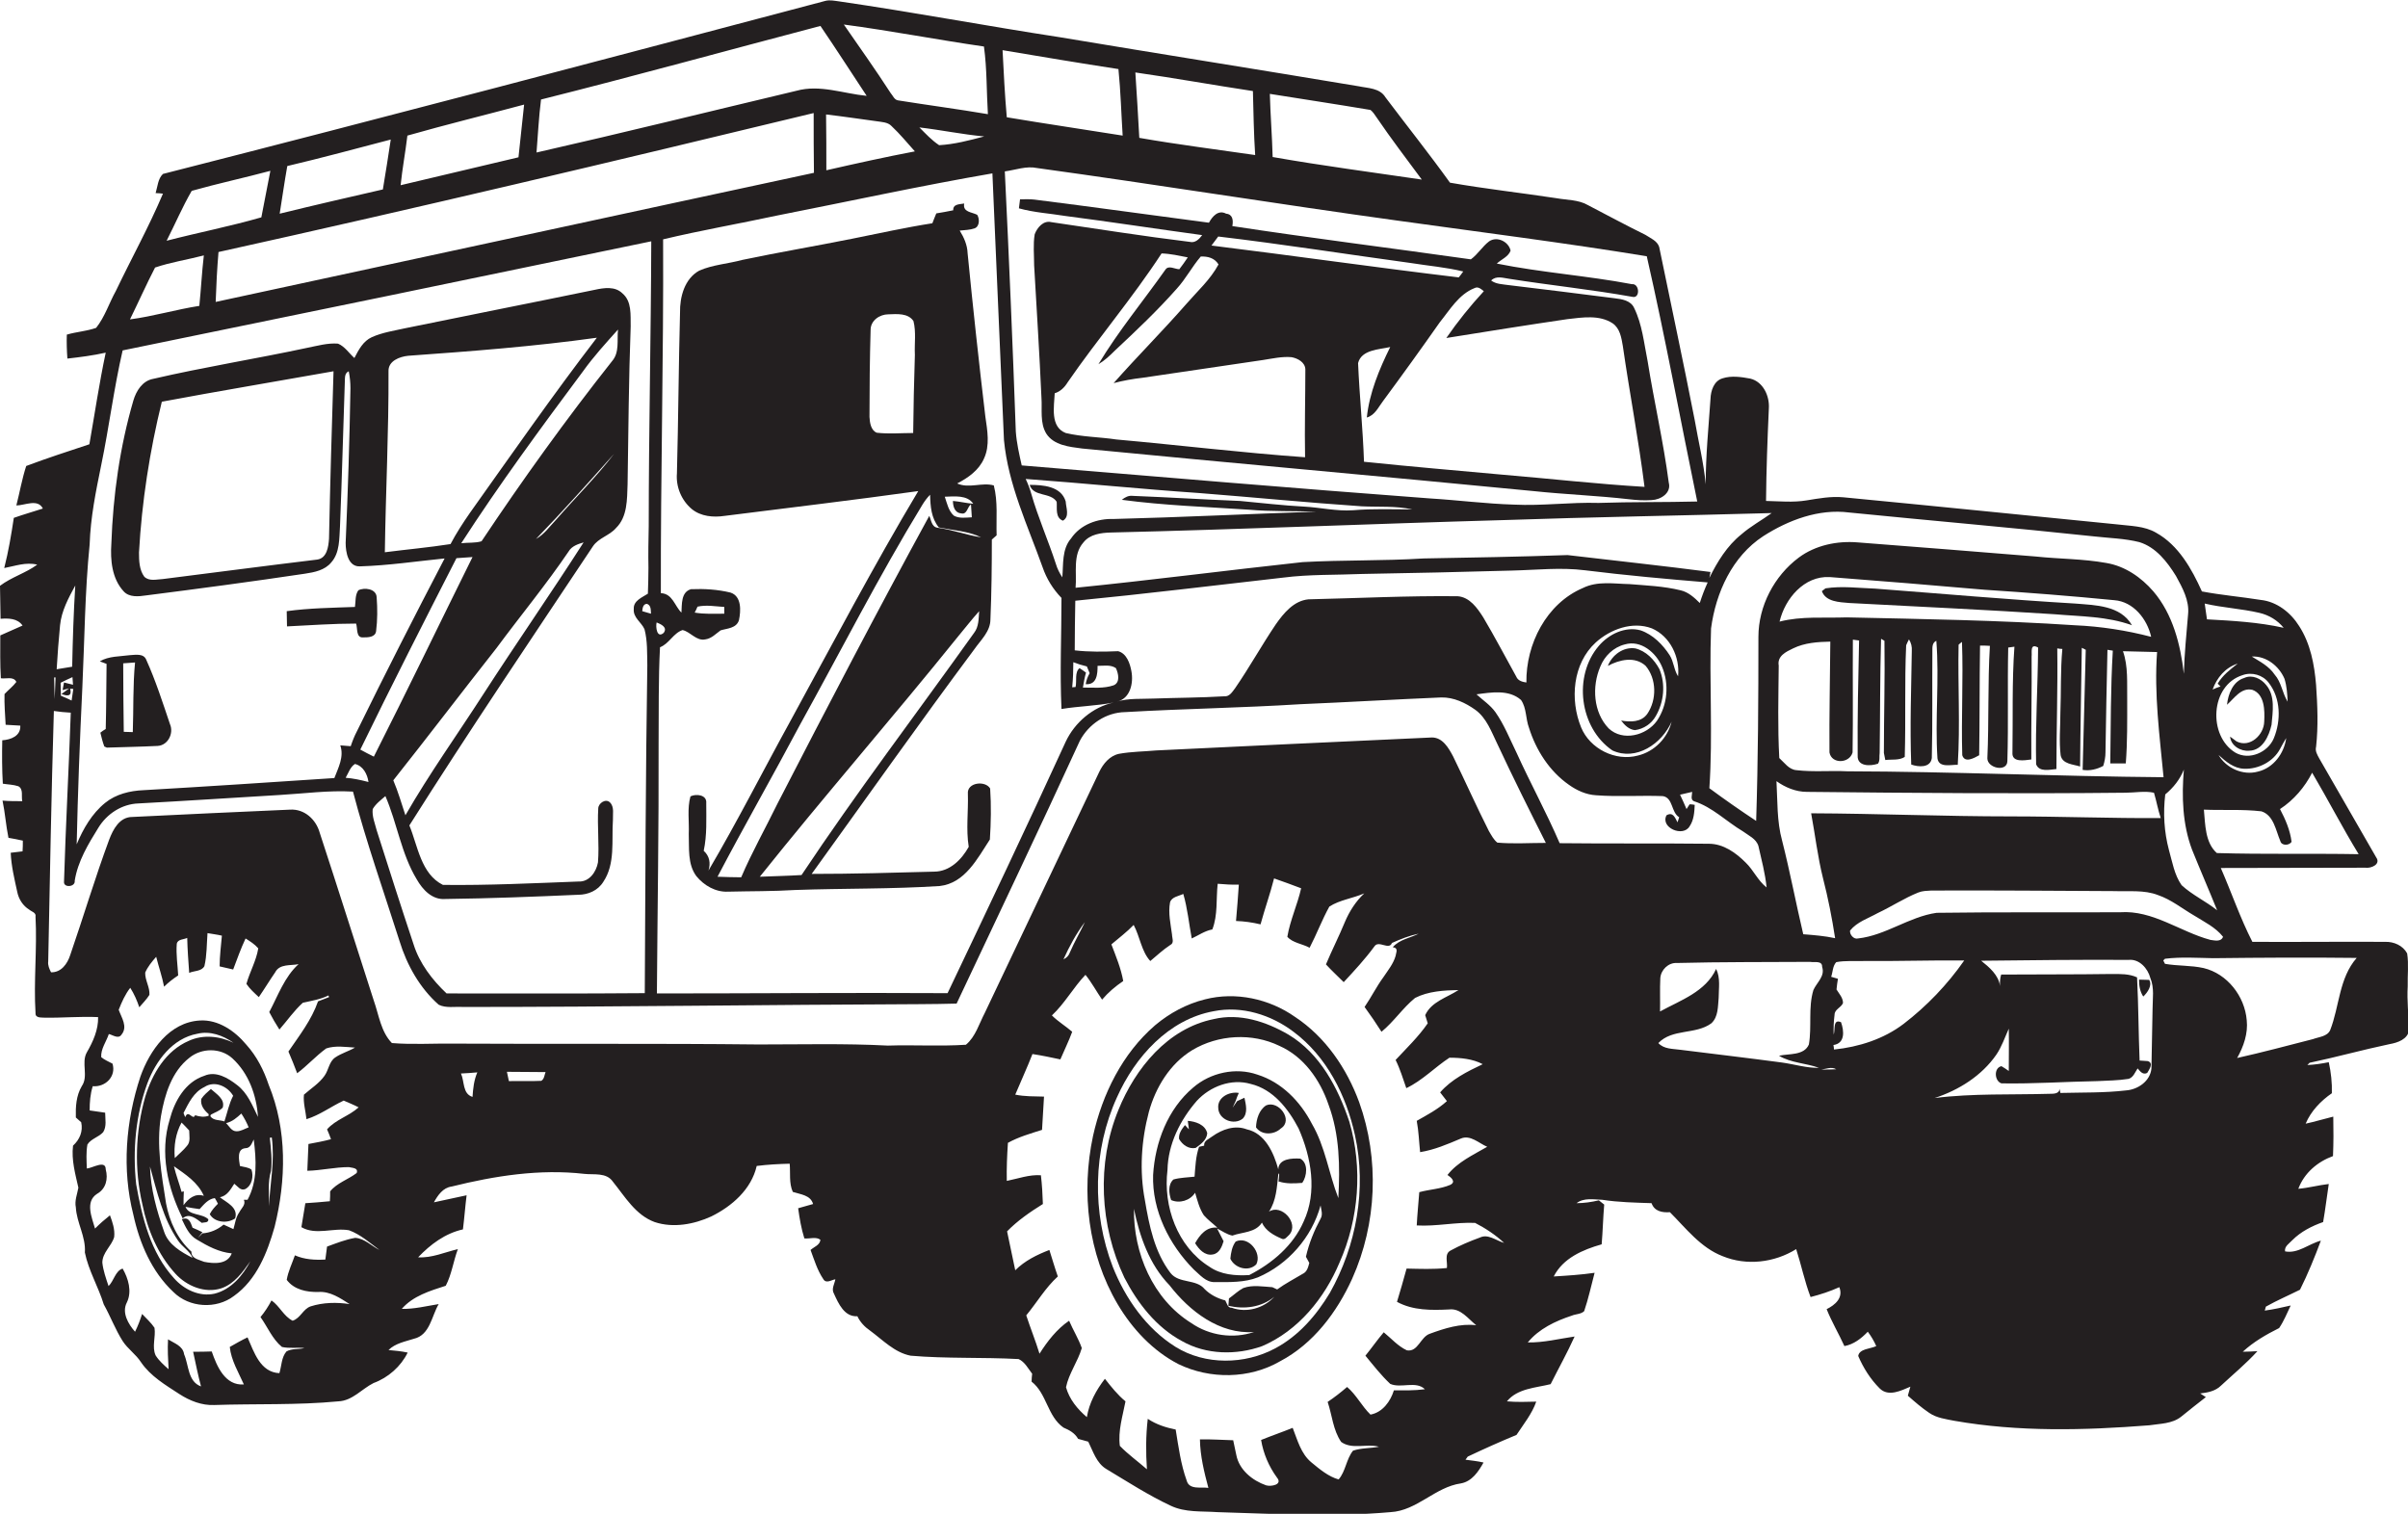 <?xml version="1.0" encoding="utf-8"?>
<!-- Generator: Adobe Illustrator 19.2.0, SVG Export Plug-In . SVG Version: 6.00 Build 0)  -->
<svg version="1.1" id="Layer_1" xmlns="http://www.w3.org/2000/svg" xmlns:xlink="http://www.w3.org/1999/xlink" x="0px" y="0px"
	 viewBox="0 0 854.1 537" enable-background="new 0 0 854.1 537" xml:space="preserve">
<g>
	<path fill="#231F20" d="M854,349.9c-0.1-3.9,0.4-7.9-0.2-11.7c-1.5-2.8-4.7-4.2-7.8-4.1c-15.7-0.1-31.4,0.1-47.1,0
		c-4.3-8.4-7.4-17.5-11.2-26.2c17.1-0.1,34.2,0,51.3-0.1c2,0.3,5.6-1.2,3.8-3.7c-6.7-11.7-13.5-23.4-20.2-35.1
		c-0.7-1.3-1.5-2.6-1.1-4.1c0.8-7.3,0.5-14.6,0-21.9c-0.6-7.3-2-14.7-6-20.9c-3-4.8-7.9-8.7-13.7-9.3c-6.9-1.1-13.9-1.7-20.8-3
		c-3.6-8-8.3-16.4-16.2-20.8c-4.2-2.5-9.3-2.4-14-3c-32.3-3.2-64.7-6.5-97-9.6c-4.4-0.4-8.7,0.4-13,1.1c-4.8,0.8-9.6,0.3-14.4,0.2
		c0.1-10.9,0.5-21.9,1-32.8c0.3-4.4-2-9.5-6.6-10.6c-3.2-0.6-6.7-1.1-9.8-0.1c-3.1,0.9-4.2,4.4-4.3,7.3c-0.7,10.1-1.7,20.2-1.7,30.3
		c-0.7-7.7-2.6-15.2-3.9-22.8c-4-20.5-8.4-40.9-12.6-61.4c-0.7-2.2-3.1-3.1-4.9-4.3c-6.9-3.4-13.6-7-20.3-10.5
		c-3.4-2-7.5-1.8-11.3-2.5c-12.5-1.9-25.2-3.3-37.7-5.5c-7.4-10.3-15.3-20.2-22.9-30.3c-2-3.3-6.2-3.2-9.5-3.9
		c-35.3-5.9-70.7-11.5-106-17.4c-26.1-4-52.1-8.9-78.2-12.7c-1.6-0.2-3.3-0.6-4.9-0.2C214.6,21,136.2,41.7,57.8,61.7
		c-1.8,1.7-1.9,4.5-2.6,6.8c0.7,0,2,0.1,2.6,0.2c-5,11.8-11.2,23-16.7,34.5c-2.4,4.3-3.9,9.2-7,13.1c-3.4,1.2-7,1.4-10.4,2.4
		c-0.1,2.8,0,5.7,0.2,8.5c4.5-0.5,9.1-1.1,13.6-2.1c-2.3,10.8-3.9,21.7-5.8,32.5c-7.5,2.5-15,4.9-22.4,7.7c-1.5,4.6-2.3,9.3-3.5,14
		c3,0,7.6-2.5,9.4,1.1c-3.4,1.1-6.9,2.1-10.3,3.3C4,189.7,3,195.6,1.5,201.5c3.8-0.7,7.7-2.2,11.7-1.2c-4.1,3-9.1,4.4-13.2,7.5
		c0.1,3.9,0.1,7.8,0.2,11.7c2.8-0.2,6-0.2,7.8,2.4c-2.6,1.2-5.3,2.3-7.9,3.5c0,5-0.1,10.1,0.2,15.2c1.8,0.3,4.5-0.8,5.5,1.3
		c-1.2,1.6-2.8,2.8-4.2,4.3c-0.1,3.6,0.2,7.2,0.4,10.9c1.7,0.1,3.5,0.2,5.2,0.3c0.2,3.7-3.4,5-6.4,5.2c-0.1,5.1-0.1,10.3,0.2,15.4
		c1.8,0.3,3.7,0.3,5.5,0.9c1.9,1,1,3.6,1.4,5.3c-2.3,0-4.7,0-7-0.2c0.9,4.3,1.2,8.8,2.1,13.2c1.7,0.3,3.4,0.6,5.1,1
		c0,1.3,0,2.5-0.1,3.8c-1.4,0.2-2.8,0.3-4.2,0.5c0.2,4.7,1.3,9.2,2.3,13.8c0.5,2.6,2,5,4.3,6.4c0.8,0.7,2.5,1,2.2,2.5
		c0.6,11.4-0.7,22.8,0,34.2c-0.1,1.8,2.1,1.5,3.3,1.6c6.3,0.1,12.6-0.5,18.9-0.2c0.1,4.5-1.8,8.7-4,12.5c-2.1,3.7,0.7,8.4-1.8,12
		c-2,3.4-2.2,7.3-2.1,11.1c0.5,0.4,1.4,1.3,1.9,1.7c0.7,3.2-0.5,6.1-2.9,8.3c-0.6,5.1,0.8,10,1.9,14.9c-0.4,2.3-1.4,4.6-0.9,7
		c0.3,5.5,3.6,10.4,3.2,16c1.3,6.4,4.8,12.2,6.7,18.4c2.4,4.3,4.1,8.9,6.7,13c1.8,2.8,4.7,4.7,6.5,7.5c3.4,5,8.7,8.1,13.6,11.3
		c3.7,2.4,8,4.1,12.4,3.9c14.7-0.5,29.4,0.1,44-1.3c5-0.2,8.3-4.4,12.5-6.5c5.2-1.9,9.7-5.9,12.1-10.8c-2.3-0.5-4.6-0.7-6.8-0.9
		c2.4-2.4,5.9-3,9-4c5.7-1.3,6.3-8.1,8.8-12.3c-4.4,0.7-8.7,1.8-13.1,1.7c4-4.6,10-6.4,15.6-8.2c2.1-4,2.7-8.7,4.3-13
		c-4.7,1.1-9.2,3.2-14.1,2.9c4.4-4.6,9.6-8.5,15.9-9.9c0.5-4,0.8-8.1,1.3-12.1c-3.9,0.8-7.7,1.7-11.6,2.5c1.4-2.5,3.2-5.2,6.3-5.6
		c15.3-3.8,31.2-6.3,47-4.5c3.4,0.4,7.9-0.6,10.2,2.8c4.3,5.3,8,11.8,14.8,14.3c6.6,2.2,14,0.8,20.1-2c7.3-3.6,14.2-9.6,16.1-17.9
		c3.9-0.5,7.8-0.7,11.7-0.8c0.3,3.3-0.3,6.9,1.1,10c2.7,0.9,6.3,1.1,7.2,4.3c-1.8,0.5-3.5,1-5.3,1.5c0.5,3.6,1.1,7.2,2.2,10.7
		c1.9,0.2,4.2-0.7,5.7,0.5c-0.2,1.9-2.3,2.5-3.5,3.6c1.3,3.5,2.4,7.2,4.5,10.3c1,1.8,2.9,0.3,4.3,0.1c-0.3,1.7-1.5,3.4-0.5,5.1
		c1.6,3.5,3.7,8.3,8.3,8c1,2.1,2.6,3.8,4.5,5.1c4.5,3.3,8.7,7.8,14.4,8.9c12.7,1.1,25.6,0.5,38.3,1.2c2.2,1,3.4,3.4,4.8,5.2
		c-0.1,0.7-0.2,2.1-0.2,2.8c5.4,4.2,5.6,12.3,11.3,16.3c2.1,0.9,4,1.9,5.2,4c1.2,0.3,2.4,0.7,3.6,1c1.7,3.4,2.9,7.6,6.4,9.7
		c7.5,4.5,14.9,9.3,22.8,13c5.2,2.5,11,1.9,16.6,2.3c20.5,0.6,41,1.8,61.4,0c9.4-0.5,15.8-8.9,25-10.2c3.9-0.7,6.2-4.2,8-7.4
		c-2.1-0.5-4.2-0.7-6.4-1c0.2-0.3,0.6-0.8,0.8-1.1c5.7-2.7,11.5-5.3,17.3-7.7c2.5-3.8,5.5-7.5,7-11.8c-3.5,0.1-7,0.2-10.4-0.1
		c3.7-4.6,10.3-4.8,15.5-6.1c2.8-5.6,5.9-11.1,8.5-16.9c-5.5,0.8-11,2.2-16.6,2.1c3.9-4.8,9.8-7.6,15.6-9.5c1.4-0.6,3.3-0.5,4.4-1.6
		c1.5-4.4,2.5-9.1,3.7-13.6c-4.8,0.7-9.6,1-14.5,1.3c3.3-6.5,10.3-9.5,17-11.4c0.4-4.7,0.5-9.4,0.9-14.1c-0.6-0.5-1.3-1-1.9-1.5
		c-2.6,0.6-5.2,1-7.9,1c2.6-2,6.1-1.3,9.1-1.2c5.8,0.9,11.7,1,17.5,1.2c1,2.9,3.8,3.4,6.5,3.2c5.7,5.7,10.9,12.6,18.7,15.6
		c8.5,3.5,18.4,2.3,26.1-2.5c1.8,5.6,3,11.5,5.1,17c3.5-0.9,6.9-2,10.2-3.5c1.5,3.8-1.5,6.3-4.5,7.8c1.8,4.5,4.3,8.7,6.3,13.1
		c3.3-0.6,6-2.7,8.3-5.1c1.2,1.6,2.2,3.3,3,5.1c-2,1-6,0.9-6.4,3.5c1.8,4.2,4.3,8.2,7.6,11.5c3.1,3.1,7.6,0.8,10.9-0.6
		c-0.2,0.8-0.7,2.4-0.9,3.2c2.4,2.1,4.9,4.3,7.6,6.1c2.6,1.8,5.9,2.2,8.9,2.8c22.8,4,46.1,3.4,69.1,1.6c3.8-0.6,8.2-0.5,11.4-3.1
		c2.9-2.4,5.8-4.6,8.7-6.9c-0.5-0.3-1.5-1-2-1.3c2.6-0.3,5.4-0.8,7.4-2.8c4.3-4,8.9-7.8,12.9-12.2c-1.8,0.1-3.5,0.2-5.2,0.2
		c3.8-3.5,8.3-6.1,12.9-8.4c1.7-2.5,2.8-5.3,4.1-8c-3.1,0.7-6.1,1.4-9.2,1.8c0.1-0.3,0.3-1,0.4-1.4c3.9-2.2,8.1-4,12.1-6
		c2.8-5.6,5.2-11.5,7.4-17.4c-4.3,1.1-8.1,4.7-12.7,3.8c-0.3-1.8,1.5-2.8,2.6-4c3-3,6.9-5,10.9-6.4c0.8-4.5,1.3-9,2-13.5
		c-3.6,0.4-7.2,1.4-10.8,1.7c2.1-5.6,6.8-9.6,12.3-11.6c0.2-4.7,0.2-9.3,0.1-14c-3.3,0.8-6.5,1.8-9.8,2.5c1.9-4.5,5.4-8.1,9.3-10.8
		c0.1-3.7-0.3-7.4-1.1-11c-2.5,0.5-5.1,0.9-7.6,1c0.2-0.2,0.6-0.6,0.8-0.8c9.5-2,18.8-4.6,28.3-6.6c2.9-0.5,6.5-1.7,7-5
		C854.3,360,853.7,355,854,349.9z M788.5,332.3c-0.7,1.9-3,1.3-4.5,1.1c-10.8-2.9-20.4-10.6-32-9.8c-21.7,0.1-43.4-0.1-65.1,0.2
		c-9.8,1.4-18,8-27.9,9.1c-1.5,0.4-3-1.4-2.8-2.8c2.5-3.1,6.4-4.3,9.8-6.2c4.9-2.3,9.4-5.3,14.4-7.3c1.5-0.6,3-0.6,4.6-0.7
		c21.7-0.1,43.3,0.1,65,0.2c5.1,0.2,10.5-0.5,15.4,1.4c4.7,1.6,8.6,4.8,12.9,7.3C781.8,327,785.8,328.9,788.5,332.3z M646.6,311.5
		c1.8,7,3.2,14.1,4.3,21.3c-3.7-0.8-7.5-1.1-11.3-1.4c-2.6-11-4.7-22.2-7.5-33.2c-1.9-6.9-1.6-14.1-2-21.1c3.1,2.2,6.8,3.8,10.8,3.8
		c37.7,0.4,75.3,0.7,113,0.3c3.3,0,6.8-0.7,10.1,0c0.9,3,1.4,6,2.4,9c-17.7,0.1-35.4-0.6-53.1-0.6c-23.7,0-47.3-1-70.9-1.1
		C643.8,296,644.7,303.9,646.6,311.5z M636,230c4.1-2,8.7-2.3,13.2-2.4c-0.1,13.1-0.4,26.2-0.3,39.3c0.7,4.2,7.1,4,8.2,0
		c0.2-13.3,0-26.7,0.1-40c0.5,0.1,1.6,0.2,2.2,0.3c-0.3,13.6-0.6,27.2-0.5,40.8c-0.2,4,4.6,3.8,7.2,2.9c0.8-1.1,0.4-2.6,0.6-3.8
		c0.2-13.5,0.1-27,0.5-40.5l1.2,0.7c0.2,13.2-0.2,26.5-0.2,39.8c0.1,0.6,0.4,1.9,0.5,2.5c2.3-0.3,4.9,0.2,6.9-1.1
		c0.4-13.2-0.1-26.4,0.5-39.6c0.2-0.5,0.7-1.6,1-2.1c0.8,1.3,1.1,2.6,1,4.1c-0.2,13.4-0.7,26.9-0.2,40.3c2.5,0.9,6.8,1.3,7.3-2.3
		c0.3-12.6,0.1-25.3,0.2-38c0-1.3-0.1-2.9,1.4-3.6c1.1,13.9-0.5,27.8,0.4,41.7c0.5,3.5,4.8,2.2,7.2,2.3c0.9-14.2,0-28.4,0.3-42.6
		c0.3-0.3,0.9-0.8,1.2-1c0.5,13.4-0.3,26.8,0.1,40.2c0.9,2.9,4.2,1,6,0c0.2-13,0.1-25.9,0.3-38.9c1.1,0,2.3,0,3.5,0.1
		c-0.8,13.3-0.3,26.6-0.9,39.9c0,3.5,7,5,7.1,1c0.4-13.5,0-26.9,0.3-40.3c0.5-0.1,1.6-0.2,2.2-0.3c-0.9,12.5-0.5,25-0.7,37.5
		c-0.3,3.7,4.3,2.8,6.7,2.5c-0.1-12.2,0.2-24.3,0.1-36.5c0.2-1.4-0.7-4.9,2.3-3.2c-0.1,13.8-1,27.6-0.7,41.4
		c1.1,2.9,4.8,1.9,7.2,1.7c0-14.2,0.5-28.5,0.3-42.8c0.4,0.1,1.3,0.2,1.8,0.2c-0.7,7.6-0.4,15.2-0.7,22.8c0,5-0.5,10,0.1,14.9
		c0.6,3.2,4.5,3.2,6.9,4c0.1-14,0.4-28.1,0.6-42.1c0.4,0.2,1.1,0.5,1.4,0.7c-0.3,14.2-0.8,28.4-1.1,42.6c2.6,0.4,5-0.2,7.3-1.4
		c0.5-1.6,0.8-3.2,0.8-4.8c0.2-12.1,0.4-24.3,0.7-36.4c0.5,0.1,1.4,0.2,1.9,0.3c-0.8,13.3-0.7,26.6-0.9,40c1.8,0,3.7,0,5.5,0
		c0.6-7.6,0.5-15.2,0.5-22.8c-0.1-5.7,0.4-11.6-1.5-17c4,0.1,8.1,0.2,12.1,0.3c-1.1,14.8,0.9,29.6,2.3,44.4
		c-37.4-0.3-74.8-2-112.2-2.1c-6-0.3-12,0.3-18-0.4c-2.7-0.2-4.3-2.7-6.1-4.3c-0.6-10.9-0.3-21.8-0.2-32.8
		C630.3,232.7,633.5,231.2,636,230z M631.2,220.5c1.9-8.1,8.7-16.3,17.8-15.8c18.3,1.4,36.6,2.9,54.9,4.5c15.3,1,30.7,2.2,46,3.7
		c6.8,0.5,11.7,6.7,13.1,13c-8.8-2.3-17.9-3.7-27-4.1c-27-1.8-54-2.2-81-2.8C647,219.3,639,218.5,631.2,220.5z M811.4,248.9
		c-1.9-3.1-2.2-6.9-4.6-9.6c-2-3-5.2-4.6-8.1-6.4c5.1-0.3,9.7,3.4,11.6,7.9C811.1,243.4,811.3,246.2,811.4,248.9z M787.6,243.5
		c-1,0.3-1.9,0.7-2.8,1.1c1.5-4.2,4.5-7.8,8.9-9.2c-2.7,2.1-5.4,4.2-7.1,7.1C786.9,242.8,787.4,243.3,787.6,243.5z M795.4,239.5
		c3.3-1.2,7.2-0.1,9.3,2.7c4.3,5.5,4.4,13.4,1.8,19.7c-2.1,5-8.7,7.9-13.6,5.1C783.1,261.1,783.9,243.1,795.4,239.5z M796,272.7
		c5,0.2,10.3-2.5,12.7-7c0.7-1.3,1.4-2.6,2.2-3.9c-0.7,5.4-4.5,10.6-10,11.9c-5.3,1.5-11.3-1.2-14-5.9
		C789.5,270.2,792.4,272.6,796,272.7z M801.4,217.4c3.4,0.8,6.4,2.6,8.6,5.3c-8.9-2-18.1-2.5-27.2-3c-0.3-1.8-0.5-3.7-0.8-5.6
		C788.4,215.6,795,215.9,801.4,217.4z M802.1,287.8c4.4,1.4,5.1,6.8,6.7,10.5c0.4,1.8,3.2,1.7,4,0.3c-0.5-4.1-2.2-8-4.1-11.6
		c4.9-3.2,8.8-7.8,11.4-12.9c5.6,9.5,10.7,19.4,16.5,28.9c-16.8-0.3-33.6,0.1-50.3-0.4c-4.2-3.7-4.1-10.2-4.6-15.4
		C788.4,287.5,795.3,287,802.1,287.8z M786.4,322.9c-4-3.2-8.8-5.4-12.6-8.9c-2.6-3.7-3.3-8.3-4.5-12.5c-1.7-6.4-2.1-13.1-1.3-19.7
		c2.9-2.4,5.2-5.3,6.6-8.8c-0.8,9.5-0.5,19.4,2.9,28.4C780.4,308.6,783.5,315.7,786.4,322.9z M655.9,181.8c29,2.9,58.1,5.4,87.1,8.5
		c5.3,0.6,10.6,0.7,15.8,2c5.9,1.8,9.9,7,13,12c2.3,4.2,4.8,8.7,4.3,13.6c-0.6,7-1.3,14.1-1.5,21.1c-1.2-10.4-3.9-21.1-10.8-29.2
		c-4.3-5-10.1-9-16.7-10.1c-8.3-1.5-16.7-1.4-25.1-2.3c-21-1.7-42.1-3.4-63.1-5c-7.3-0.6-15,1-20.9,5.4
		c-8.7,6.5-14.3,17.2-14.3,28.1c0,21.8-0.1,43.6-0.8,65.3c-5.6-3.7-11.2-7.6-16.6-11.6c1.3-18.9-0.1-37.8,0.6-56.7
		c1.7-12.7,7.5-25.5,18.5-32.7C634.3,184.5,645.1,180.4,655.9,181.8z M628.4,182c-3.6,2.6-7.5,4.7-10.8,7.6c-5,4-8.5,9.7-11.3,15.4
		c0.1-0.5,0.3-1.6,0.4-2.1c-16.9-2.2-33.8-4-50.7-6c-17,0.6-34.1,0.9-51.1,1.2c-14.3,0.9-28.6,0.5-42.9,1.3
		c-26.8,2.9-53.6,6.4-80.5,9.1c0.5-5.3-1.1-11.7,2.8-16.1c2.3-2.9,6.2-3.4,9.7-3.5c46.3-1.1,92.7-3.1,139-4.4
		C564.8,183.4,596.6,182.9,628.4,182z M581.9,223.6c-5.5-1.5-11.3,1.4-14.8,5.5c-9.2,10.7-6.9,29.1,4.8,37.1
		c8.4,3.9,17.6-2.4,21-10.2c-1.4,5.8-6.1,10.6-11.9,12c-8,2.2-17.1-2.4-20.2-10c-4-9.8-3-22.6,5.2-30.1c5.2-4.7,13-7.6,19.9-5
		c6.5,2.8,10,10.2,9.3,17c-1.5-2.3-1.5-5.2-3-7.5C589.8,228.7,586.3,225.1,581.9,223.6z M587.7,255.7c-3.7,5.2-12.1,7.4-17.1,2.7
		c-5.5-5.7-6-14.9-3-21.9c1.5-3.8,4.7-6.9,8.7-7.9c5.7-1.7,11.1,2.9,13.2,7.9C592.1,242.6,591.5,250.1,587.7,255.7z M578,207.2
		c-5.5-0.1-11.4-1.2-16.6,1.4c-12.9,5.5-20.2,19.9-20,33.5c-1.4-0.2-3-0.6-3.6-2.1c-3.9-7-7.6-14.1-11.7-21
		c-2.1-3.3-4.8-7.2-9.1-7.5c-17.7-0.2-35.3,0.7-52.9,1.1c-5.2,0.5-8.8,4.9-11.6,8.9c-5,7.4-9.3,15.2-14.4,22.6c-1,1.3-2,3.1-3.9,2.9
		c-8.3,0.5-16.7,0.5-25,0.8c-4.4,0.2-8.8-0.2-13.1,1.1c4.8-1,6-6.6,5.2-10.8c-0.5-2.8-1.7-6.3-4.7-7.1c-5.1,0.2-10.3,0.3-15.4-0.3
		c0-5.9,0.1-11.8,0.2-17.6c24.6-2.4,49.1-5.4,73.7-8.2c9.3-1.2,18.7-0.9,28.1-1.3c17.7-0.3,35.4-0.7,53-1.2c8.7-0.2,17.4-1.2,26-0.1
		c14.5,1.8,29,3.1,43.5,4.3c-1.1,2.4-2,4.8-2.8,7.3c-1.9-1.9-4.1-3.9-6.8-4.5C590,207.9,583.9,207.7,578,207.2z M382.9,237
		c-1.8,1.5-0.9,4.5-1.4,6.7c-0.3,0-0.9,0.1-1.2,0.1c0.3-3,0.4-5.9,0.4-8.9c1.5,0.6,3.1,1.1,4.8,1.5c0.3,0.8,0.7,1.6,1,2.4
		c-0.7,1.2-1.2,2.5-1.4,3.9c4,0.3,4.2-3.7,4.2-6.5c2.2,0,4.6-0.5,6.5,0.8c0.9,1.9,1.6,5.1-0.8,6.1c-3.5,1.2-7.3,0.8-10.9,0.8
		c0.3-1.8,0.6-3.6,1.1-5.3C384.7,238.2,383.5,237.4,382.9,237z M442.9,180.8c8,0.7,16,0.4,24,0.7c-24,0.8-47.9,2-71.9,2.6
		c-5.8-0.2-11.8,2-15.1,6.9c-3.3,3.8-2.7,9.2-3.1,13.8c-1-1.5-1.8-3.1-2.3-4.8c-2.7-8.3-6.3-16.4-8.7-24.8c-0.5-1.8-1.2-3.6-2-5.3
		c20.6,1.5,41.1,3.6,61.6,5c19.2,1.5,38.4,3.4,57.6,4.7c6,0.3,12.1-0.2,17.9,1.1c-7,0-14-0.3-21,0.3c-5.9,0.4-11.6-1-17.4-1.3
		c-7.6-0.4-15.1-1.3-22.7-2c-12.7-0.5-25.3-1.3-38-1.8c-1.5-0.2-2.8,0.5-3.9,1.4C412.9,179.3,427.9,179.8,442.9,180.8z M584.1,90.9
		c6.6,28.9,11.9,58,17.9,87c-11.7,0.3-23.3,0.1-35,0.5c-10-0.3-20,1.1-30,0.6c-10-0.3-20-1.6-29.9-2.2
		c-48.3-3.6-96.5-7.7-144.7-11.7c-0.9-4-1.8-7.9-2.1-12c-1.1-30.8-2.4-61.5-3.9-92.3c3.8-0.5,7.6-2,11.4-1.2
		c42.8,5.9,85.4,12.8,128.2,18.7C525.4,82.4,554.8,86.1,584.1,90.9z M486.1,39c0.9,0.7,1.5,1.7,2.2,2.7c5.1,7.5,10.6,14.7,16,22
		c-17.6-2.6-35.3-4.9-52.9-8c-0.2-7.5-0.8-15-1-22.4C462.3,35.2,474.2,37,486.1,39z M444.4,32.3c0.2,7.5,0.3,15.1,0.8,22.7
		c-13.7-2-27.4-3.7-41.1-6.1c-0.4-7.7-0.9-15.5-1.4-23.2C416.7,27.7,430.5,30.2,444.4,32.3z M396.7,24.5c0.8,7.9,1,15.8,1.5,23.6
		c-13.7-2.2-27.4-4.2-41.1-6.5c-0.7-7.9-1.1-15.9-1.5-23.8C369.3,20.1,383,22.4,396.7,24.5z M356.1,156.1
		c1.5,15.8,8.4,30.3,13.7,45.1c1.4,4.1,3.7,7.8,6.7,10.9c0,13.1-0.6,26.3,0,39.4c6.1-1,12.4-1.1,18.5-2.3c-7.4,1.6-13.8,7.1-17,13.9
		c-13.7,29.9-27.8,59.6-41.9,89.2c-34.4-0.2-68.8,0.1-103.1,0.1c0.2-29.5,0.7-58.9,0.6-88.4c0.1-11.5-0.1-23,0.5-34.4
		c3.3-1.3,4.7-5,8-6.1c2.8,0.6,4.9,4,8.1,3.3c2.2-0.3,3.7-2,5.4-3.2c2.3-0.7,5.6-0.7,6.5-3.6c0.7-3.3,1-8.5-3-9.8
		c-4.5-1.1-9.3-1.4-14-1.2c-3.6,1-3.2,5.4-3.4,8.3c-2.4-2.3-3.1-6.7-7.3-6.9c-0.1-41.9,1-83.7,0.8-125.5c13.4-3.2,27.2-5.6,40.7-8.5
		c25.4-5,50.6-10.5,76.1-14.9C353.3,93,354.8,124.6,356.1,156.1z M232.9,220.8c1.5,0.6,4,1.7,2.5,3.7
		C233,226.6,232.5,222.4,232.9,220.8z M76.5,107.1c0.2-5.9,0.5-11.8,1-17.7C148,73.8,218.3,57.1,288.6,40.1c0,7.1,0,14.2,0.1,21.2
		C217.9,76.5,147.2,91.9,76.5,107.1z M246.4,217.3c0.3-0.5,0.8-1.6,1-2.1c3.1-0.7,6.3-0.1,9.5,0.1c0,0.6,0,1.8,0,2.4
		C253.3,217.7,249.8,217.9,246.4,217.3z M293,40.6c6,0.7,12,1.6,17.9,2.4c1.8,0.3,4,0.3,5.3,1.7c3,2.8,5.6,6,8.3,9
		c-10.5,2-20.9,4.3-31.4,6.7C293.1,53.8,293.1,47.2,293,40.6z M326.1,45.2c7.7,0.9,15.3,2.5,23,3.2c-5.3,1.4-10.6,2.8-16,3.1
		C330.4,49.7,328.3,47.4,326.1,45.2z M349,16.5c1.1,8,0.9,16,1.4,24c-10.6-1.8-21.3-3.2-31.9-4.9c-1.3-0.2-1.8-1.7-2.6-2.6
		c-5.3-8.2-11-16.2-16.6-24.3C315.9,10.9,332.4,14.1,349,16.5z M191.9,35.3C225,27,257.9,17.9,291,9.2c5.6,8.2,10.9,16.5,16.4,24.8
		c-8.3-0.8-16.6-4.1-24.9-1.8c-30.7,7.3-61.4,14.9-92.2,21.9C190.8,47.9,191.1,41.6,191.9,35.3z M144.5,48.1
		c13.7-3.9,27.6-7.3,41.4-11c-0.7,6.2-1.3,12.5-2,18.7c-13.9,3.3-27.9,6.6-41.8,9.9C142.7,59.8,143.8,54,144.5,48.1z M101.9,58.9
		c12.3-2.9,24.5-6.2,36.7-9.4c-0.9,5.9-1.8,11.8-2.8,17.7c-12.2,2.8-24.4,5.6-36.6,8.6C100.1,70.2,100.9,64.5,101.9,58.9z M68,67.7
		c9.2-2.6,18.6-4.6,27.9-7.1c-1,5.5-2.2,11-3.2,16.5c-11.1,3.2-22.4,5.4-33.6,8.3C62.1,79.5,64.7,73.4,68,67.7z M55,94.9
		c5.6-1.9,11.6-2.8,17.3-4.3c-0.7,6-1,12-1.6,17.9c-8.3,1.3-16.3,3.7-24.6,4.8C49.1,107.2,51.9,100.9,55,94.9z M29.2,244
		c0.8-17,0.9-34,2.6-50.9c0.3-9.5,2.2-18.8,4.1-28.1c2.8-13.5,4.5-27.3,7.6-40.7c62.5-12.8,125-25.7,187.5-38.7
		c-0.1,33.7-0.9,67.3-0.9,101c-0.1,4.9-0.2,9.9-0.1,14.8c0,3.1-0.1,6.1-0.2,9.2c-2,1.3-5.2,2.5-5,5.4c-0.3,3.1,2.7,4.7,3.8,7.2
		c1.1,4.2,0.9,8.5,1,12.8c-0.6,38.8-0.7,77.6-0.9,116.3c-23.4,0.2-46.9,0.1-70.3,0.1c-5.1-4.8-9.6-10.7-11.7-17.4
		c-4.5-13.5-8.8-27-13.1-40.5c-0.6-2.4-1.7-4.9-1.4-7.5c1.1-1.9,2.9-3.2,4.5-4.6c4.2,9.7,5.6,20.4,11.1,29.5c2.1,3.7,5.5,7.4,10.2,7
		c15.7-0.2,31.4-0.8,47.1-1.5c3.5,0,7-1.5,8.9-4.6c4.3-6.4,2.9-14.6,3.4-21.9c-0.1-2,0.6-4.7-1.1-6.3c-1.5-1.4-4,0.3-4.1,2.1
		c-0.4,6.4,0.4,12.8-0.1,19.2c-0.6,3.4-3.1,7-6.9,6.8c-16,0.6-32.1,1.4-48.1,1.2c-7.8-3.9-8.9-13.8-11.9-21.1
		c21.1-33.4,43.2-66.1,65.1-99c2-3,5.9-3.8,8.2-6.5c4.1-4,3.9-10.2,4.1-15.5c0.3-18.7,0.4-37.3,1.1-56c-0.1-4,0.5-8.9-3-11.8
		c-2.6-2.5-6.5-1.9-9.7-1.2c-22.3,4.6-44.7,9-67.1,13.6c-4,0.9-8.2,1.5-12,3.2c-3.1,1.4-4.7,4.5-6.2,7.4c-1.9-1.7-3.4-4.1-5.8-5.1
		c-3.7-0.3-7.4,0.8-11,1.5c-18.2,3.9-36.5,6.8-54.6,11c-3.8,0.7-6,4.3-7,7.7c-4.8,16.5-7.2,33.6-7.8,50.7
		c-0.4,5.9,0.2,12.4,4.3,16.9c2,2.3,5.4,1.9,8.1,1.5c18.8-2.4,37.6-4.9,56.3-7.7c3.3-0.5,7-1.2,9.3-4c3.1-3.5,2.8-8.5,3.1-12.9
		c0.7-17,1.1-34,1.7-51c0.1-1.4-0.2-3.2,1.4-3.9c0.4,2,0.6,4,0.6,6c-0.3,18.3-0.9,36.6-1.7,54.9c0,3.3,0.9,8.6,5.2,8.3
		c10-0.3,19.9-1.8,29.9-2.8c-10.6,20.3-21,40.7-31.1,61.3c-0.9,1.7-1.6,3.5-2.2,5.3c-1.3-0.1-2.5-0.2-3.7-0.3
		c1.4,4.1-0.7,7.9-2.1,11.6c-22.6,1.5-45.1,3-67.7,4.3c-4.8,0.2-9.8,1.4-13.6,4.5c-4.7,3.8-7.8,9.2-10.1,14.7
		C27.6,281.3,28.3,262.6,29.2,244z M230.9,217.7c-1-0.3-2.1-0.6-3.1-0.9c0.1-1.1,0.3-2.6,1.7-2.6C231,214.8,230.8,216.4,230.9,217.7
		z M127.8,265.9c11.1-22.8,22.6-45.4,34.1-67.9c1.9-0.1,3.8-0.3,5.7-0.4c-11.7,23.6-23.1,47.3-35,70.8
		C131,267.6,129.4,266.8,127.8,265.9z M130.7,277.4c-2.7-0.7-5.4-1.3-8.1-1.5c1-1.7,1.6-3.8,3.3-4.9
		C128.8,271.7,130.3,274.6,130.7,277.4z M197.3,184.3c-2.3,2.4-4.2,5.2-7.2,6.9c9.5-9.8,18.6-20,27.7-30.2
		C211.5,169.2,204.1,176.5,197.3,184.3z M207,192.4c-11.6,18.1-23.9,35.8-35.6,53.9c-9.2,14.3-19.1,28.1-27.6,42.9
		c-1.4-4.2-2.6-8.4-4.3-12.4c12.3-15.5,24.3-31.3,36.6-46.9c8.5-11.5,17.6-22.5,25.6-34.3C202.8,193.7,205,193,207,192.4z
		 M217.1,128.1c-16.3,20.6-31.7,42-46.3,63.9c-2.3,0.7-4.8,0.4-7.2,0.7c13.5-20.9,28.3-41,43.2-61c3.8-5.3,8.1-10,12.4-14.8
		C218.8,120.7,219.8,125,217.1,128.1z M166.7,181.9c-2.5,3.6-4.9,7.3-6.9,11.1c-7.7,1.2-15.5,1.9-23.3,2.9
		c0.3-21.4,1.4-42.7,1.3-64.1c-0.2-3.8,4-5.3,7-5.6c22.3-1.6,44.7-3.3,66.9-6.4C196.1,140.1,181.5,161.1,166.7,181.9z M118.3,131.7
		c-0.6,19.8-1.2,39.6-1.6,59.4c-0.2,2.8-0.7,6.9-4.2,7.4c-18.2,2.2-36.5,4.6-54.7,6.9c-2.2,0.1-4.8,0.9-6.6-0.8
		c-1.8-2.4-1.9-5.7-1.9-8.6c1-18,3.8-36,8.1-53.5C77.7,138.7,98.1,135.3,118.3,131.7z M21.3,221.8c0.5-5.1,3-9.7,5.4-14.1
		c-0.6,9.6-0.9,19.2-1.1,28.8c-1.9,0.3-3.7,0.6-5.5,0.9C20.4,232.2,20.8,227,21.3,221.8z M24.5,244.2c-0.7,0.5-2,1.5-2.7,2
		c2,0.7,3.8,1,3.1-1.9l1.1,0.1c-0.2,1.4-0.4,2.7-0.6,4.1c-1.3-0.6-2.5-1.2-3.8-1.7c0-1.5-0.1-3-0.1-4.6c1.4-0.7,2.8-1.4,4.2-2
		c0,0.7,0.2,2,0.2,2.7c-0.8-0.2-2.4-0.6-3.2-0.8l-0.5,2.7L24.5,244.2z M19.7,240.3c-0.1,2.5-0.2,5.1-0.3,7.7
		c-0.1-2.5-0.1-5.1-0.2-7.7L19.7,240.3z M126,439.1c-3.5,0.6-6.7,1.9-10,3.1c-0.2,1.5-0.4,3-0.6,4.6c-3.7,0.2-7.4,0-10.8-1.5
		c-1,2.9-2.4,5.7-2.9,8.7c2.6,3.5,7.1,4.4,11.2,4.3c4.2-0.3,7.8,2.2,11.1,4.3c-4.6-0.7-9.4-0.6-13.8,0.8c-2.7,0.9-3.6,4.2-6.4,5.1
		c-3.2-1.6-4.6-5.2-7.5-7.2c-1.1,2.1-2.4,4.1-3.9,5.9c2.5,3.5,4.2,7.8,7.6,10.6c2.6,0.6,5.3,0.1,8,0.4c-2.1,0.5-4.5,0.1-6.4,1.2
		c-1.8,2.1-1.7,5.1-2.5,7.7c-6.8-0.3-9-7.5-11.3-12.7c-2.1,1-4.2,2.2-6.3,3.4c0.5,4.8,3.1,9,5,13.3c-6.7,0.5-9.6-6.5-11.4-11.7
		c-2.2,0.1-4.4,0.1-6.6,0.1c0.9,4.1,1.7,8.2,2.8,12.3c-4.7-1.7-4.3-7.5-6-11.4c-0.4-3-3.5-3.9-5.7-5.3c-0.2,3.5,0,7.1,0.2,10.6
		c-1.7-1.5-3.4-3-4.6-4.9c-1.4-3.1,0.1-6.5-0.4-9.8c-1.2-1.8-2.9-3.3-4.4-4.9c-0.7,2.2-1.5,4.3-2.5,6.3c-2.4-2.7-4.8-6.8-2.9-10.4
		c1.9-3.9,0.5-8.5-1.5-12c-2.6,0.8-3.1,4.4-5,6.2c-0.9-2.7-1.9-5.5-2.2-8.3c0-3.6,3.3-5.9,4.2-9.1c0.3-2.7-0.6-5.3-1.5-7.7
		c-1.9,1.5-3.6,3-5.3,4.7c-1.1-3.9-3.6-9.5,0.7-12.3c3.2-1.8,4-5.3,3.1-8.7c0-3.5-4.8-0.4-6.7-0.3c-0.1-2.8-0.3-5.7,0.2-8.5
		c1.3-2.1,4-2.6,5.6-4.4c1.3-2.1,0.7-4.6,0.7-6.9c-1.8-0.3-3.7-0.5-5.5-0.8c0-2.9,0.2-5.8,1.1-8.6c4.5,0.4,8.4-3.5,7-8
		c-1.3-0.7-2.8-1.3-4-2.3c-0.2-2.9,1.8-5.5,2.7-8.2c1.4,0.3,3.4,1.9,4.5,0.2c2.3-2.8,0-6-1-8.8c1.1-2.8,2.3-5.5,4.1-7.8
		c1.4,2.2,2.4,4.5,3.2,6.9c1.2-1.4,2.6-2.8,3.6-4.4c0.2-2.7-1.6-5.2-1.5-7.9c0.9-2.1,2.4-3.9,3.9-5.6c0.9,3.6,2.1,7,2.8,10.6
		c1.5-1.5,3.2-2.8,5-4c-0.2-3.7-0.8-7.5-0.5-11.2c0.3-1.7,2.5-1.5,3.7-2.1c0.1,4.1,0.4,8.2,0.7,12.4c1.8-0.8,4.4-0.5,5.4-2.4
		c0.9-3.8,0.8-7.8,1.1-11.7c1.7,0.3,3.4,0.5,5.1,0.9c-0.3,3.6-0.8,7.2-0.8,10.9c1.6,0.4,3.2,0.7,4.8,1.1c1.4-3.7,2.7-7.4,4.4-11
		c1.6,1,3.2,2,4.5,3.5c-0.7,4.4-3,8.3-4.2,12.6c1.2,1.8,2.8,3.2,4.4,4.7c2-2.9,3.8-5.9,5.8-8.8c1.6-3.1,5.5-2.3,8.3-2.9
		c-5,4.5-7.3,11.2-10.4,17c1.1,2.1,2.3,4.2,3.6,6.2c2.8-3.2,5.2-6.7,8.3-9.5c3.1-0.7,6.3-1.2,9.1-2.6l0.2,0.6
		c-1.3,0.5-2.6,1-3.9,1.5c-2.3,6.6-6.6,12.1-10.5,17.8c1.1,2.5,2.1,5.1,3.1,7.7c3.6-2.7,6.6-6.1,10.3-8.8c3.3-1.1,6.8-0.5,10.2-0.3
		c-2.2,1.3-4.8,2-7,3.5c-2.2,1.5-2.3,4.4-3.8,6.5c-1.9,2.7-4.8,4.5-7.3,6.7c-0.3,2.9,0.6,5.8,0.9,8.7c4.8-1.5,8.7-4.5,13.2-6.6
		c1.8,0.8,3.6,1.5,5.3,2.4c-3.4,3.1-8.1,4.3-11.2,7.8c0.5,1.2,1,2.3,1.4,3.5c-2.6,0.7-5.3,1.2-8,1.7c-0.1,3.2-0.3,6.3-0.4,9.5
		c4.9-0.1,9.8-1.3,14.7-1.3c1.2,0.3,3.5,0.2,2.8,2.1c-3,2.3-7,3.5-9.4,6.5c0,0.9,0,2.6-0.1,3.5c-2.9,0.3-5.8,0.5-8.7,0.7
		c-0.4,2.8-1,5.7-1.4,8.5c5.2,3,11.3,0.1,16.9,1.1c4.1,1.5,7.4,4.5,10.8,7C131.8,442,129.3,439.3,126,439.1z M167.6,389.1
		c-3.6-1.1-2.8-5.5-4.1-8.3c1.9-0.1,3.8-0.2,5.8-0.4C168.1,383.2,167.8,386.1,167.6,389.1z M192,383.4c-3.8,0.2-7.6,0-11.5,0.1
		c-0.2-1.1-0.5-2.2-0.7-3.3c4.6,0.1,9.2,0,13.7,0.1C193.1,381.3,193.1,382.7,192,383.4z M524.9,439c-3.6,1.3-7.1,2.8-10.4,4.6
		c-2.3,1.2-1,4.1-1.3,6.2c-4.8,0.5-9.5,0.3-14.3,0.2c-1.1,4-2.2,7.9-3.4,11.8c5.7,3.1,12.2,3,18.5,2.7c4.1-0.5,6.7,3.3,9.6,5.6
		c-5.6-0.7-11.2,1.1-16.4,3c-3.4,1.1-4.2,6.6-8.2,5.9c-3.2-1.5-5.5-4.2-8.2-6.4c-2.3,2.7-4.3,5.6-6.5,8.3c2.8,3.4,5.6,7,8.8,10
		c3.8,1.7,9.1-1.2,12.3,1.9c-3.7,0.5-7.4,0.4-11,0.4c-1.2,3.9-4,7.8-8.3,8.6c-3.1-3-5-7-8.3-9.8c-2.2,1.9-4.5,3.7-6.9,5.3
		c1.6,4.7,1.9,10,4.8,14.2c3.9,2.8,9,0.5,13.4,1.7c-3.1,0.6-6.3,0.4-9.2,1.4c-2.4,3-2.6,7.3-5.1,10.2c-3.6-1-6.7-3.6-9.6-6
		c-3.8-3.1-5-8-6.7-12.3c-3.7,1.5-7.5,2.8-11.2,4.3c0.8,4.8,2.7,9.3,5.6,13.3c2.2,2.6-2.1,3.3-3.8,2.8c-4.9-1.7-9.6-5.5-10.6-10.8
		c-0.4-1.7-0.7-3.5-1.1-5.2c-3.9-0.1-7.9-0.4-11.8-0.3c0.1,5.9,1.5,11.6,3,17.2c-2.6-0.4-6.8,0.8-7.7-2.6c-2.1-5.8-2.9-12-3.9-18.1
		c-3.5-0.7-6.9-1.8-9.9-3.8c-0.7,6-0.7,11.9-0.3,17.9c-3.2-2.8-6.7-5.3-9.6-8.3c-0.7-5.3,1-10.6,2-15.8c-2.8-2.3-5.1-5.2-7.3-8
		c-3.1,4-5.6,8.6-6.4,13.6c-3.3-2.8-6.2-6.3-7.4-10.6c1-4.9,4.2-9.1,5.6-13.9c-1.2-3.4-3.1-6.4-4.5-9.7c-4.4,3-7.7,7.3-10.5,11.7
		c-1.4-4.6-3.2-9-4.7-13.6c3.8-4.6,6.8-9.8,11.2-13.8c-1.1-3.1-2-6.3-3-9.4c-4.4,1.7-8.7,3.8-12.1,7.2c-1-4.6-1.9-9.2-2.9-13.8
		c3.7-3.8,8.2-6.9,12.7-9.7c-0.1-3.4-0.3-6.8-0.7-10.2c-4.1-0.3-8.1,1.2-12.1,2c-0.1-4.5,0.1-9,0.4-13.5c3.8-2.1,8-3.3,12.1-4.6
		c0.2-3.9,0.5-7.9,0.7-11.8c-3.4-0.1-6.8,0-10.2-0.7c2-4.8,4.2-9.5,6.1-14.4c3.3,0.5,6.6,1.2,9.9,1.9c1.4-3.3,3-6.5,4.2-9.8
		c-2.3-2-5-3.6-7.2-5.8c4.6-4.3,7.6-9.9,11.9-14.4c2.2,2.7,3.9,5.9,5.9,8.8c2.2-2.6,4.7-4.7,7.5-6.6c-0.8-4.5-2.6-8.8-4.2-13
		c2.7-2.3,5.5-4.4,7.9-6.9c2.2,4.1,2.8,9.5,5.9,12.8c2.3-1.9,4.5-4,7.1-5.7c1.5-0.7,0.6-2.5,0.6-3.7c-0.5-3.8-1.4-7.6-0.7-11.4
		c0.6-2,3.1-2.2,4.7-3c1.5,5.1,2,10.5,3,15.8c2.4-1.1,4.6-2.7,7.3-3.2c2-5.1,1.3-10.8,1.9-16.2c2.5,0.2,5,0.4,7.5,0.3
		c-0.3,4.3-0.6,8.6-1,12.9c2.9,0.1,5.8,0.5,8.7,1.2c1.5-5.5,3.4-10.8,4.8-16.3c3.2,1.1,6.4,2.3,9.6,3.5c-1.3,5.8-3.9,11.3-4.9,17.2
		c1.9,2.2,5.4,2.5,7.9,3.9c2.5-4.8,4.4-9.9,7-14.6c3.7-2.4,8.3-2.9,12.4-4.7c-3,2.8-5.3,6.4-6.9,10.2c-2.1,5.1-4.6,10-6.7,15
		c2,2.2,4.2,4.2,6.3,6.3c3.8-4.1,7.6-8.2,10.9-12.7c1.5-2.3,5.2,1.5,6.2-1.2c3.1-1.4,6.2-2.6,9.5-3.3c-3.1,1.6-6.8,2-9.2,4.8
		c2.2,0.3,1.1,2,1,3.1c-0.8,2.8-2.7,5.1-4.3,7.5c-2.5,3.4-4.3,7.1-6.7,10.6c2.1,2.9,4.1,5.8,6,8.8c4.4-3.6,7.5-8.4,11.9-12
		c4.7-2.4,10.2-2.7,15.4-2.8c-4.1,2.7-9.6,4.1-11.8,8.9c0.2,0.7,0.7,2.2,0.9,2.9c-3.3,4.8-7.5,8.8-11.4,13c1.6,3.2,2.6,6.6,3.8,10
		c5.7-2.7,10.1-7.4,15.3-10.8c3.9,0,8.3,0.4,11.8,2.3c-5.5,2.6-11.1,5.4-15.1,10c0.8,1,1.6,2.1,2.4,3.1c-3.2,2.9-7,4.9-10.7,7
		c0.7,3.7,0.8,7.4,1.2,11.1c5-0.8,9.7-2.8,14.4-4.8c3.4-1.5,6.5,1.7,9.4,2.9c-5,2.9-10.5,5.4-14.1,10c1.2,0.8,3.2,2.4,1,3.5
		c-3.5,1.5-7.4,1.6-11,2.6c-0.3,4-0.7,7.9-0.9,11.8c6.9,0.4,13.8-1.2,20.7-0.9c3.7,1.9,7.3,4.3,10.3,7.1
		C530.5,440,527.8,437.6,524.9,439z M377.2,340.3c2.1-4.6,4.5-9.1,7.6-13.2c-1.7,3.6-3.7,7-5.3,10.7
		C379.1,339,378.3,339.8,377.2,340.3z M531.1,298.9c-1.3-1-2.1-2.6-3-4.1c-4.4-8.7-8.4-17.7-12.7-26.5c-1.6-3-3.7-6.7-7.5-6.7
		c-32.6,1.5-65.2,3-97.8,4.6c-4.4,0.4-8.8,0.4-13.2,1.2c-3.3,0.7-5.6,3.5-7,6.4c-13.6,28.5-27,57-40.6,85.5c-2,3.8-3.3,8.5-6.7,11.3
		c-9.2,0.6-18.5,0-27.7,0.3c-15.3-0.8-30.6-0.4-45.9-0.4c-36-0.4-72-0.1-108-0.3c-7.3-0.1-14.7,0.4-22-0.2c-3.9-4-4.6-9.9-6.4-15
		c-6.4-19.8-12.7-39.8-19.2-59.6c-1.3-4.7-5.4-8.5-10.5-8.2c-18.7,0.8-37.4,1.7-56,2.6c-4.5,0-6.8,4.4-8.2,8.1
		c-5,13.5-9.1,27.3-13.8,40.9c-1,3.1-3.2,6.2-6.8,6.1c-0.6-1.2-1.2-2.5-1-3.9c0.6-29.6,1.1-59.2,2-88.8c2,0.3,4,0.5,6,0.6
		c-0.7,20-1.8,40-2.4,60c-0.2,2.2,4.1,1.9,3.8-0.4c1.1-6.9,4.8-13,8.4-18.8c3-4.9,8.3-8.4,14.2-8.6c16.7-0.9,33.4-2,50.1-3
		c8.7-0.5,17.3-1.7,26-1.2c4.7,17.9,10.9,35.4,16.5,53c2.6,8.5,7.2,16.7,13.9,22.6c2.6,1.3,5.8,0.6,8.6,0.8c54,0,108-0.8,162-1
		c4.4,0,8.7-0.1,13.1-0.2c14.6-31,29.4-62,43.7-93.2c3.1-5.9,9.3-10.1,16.1-10.2c20.7-1.2,41.4-1.5,62.1-2.8
		c16.7-0.7,33.3-1.7,50-2.4c4.4-0.1,8.6,1.9,12.1,4.4c4,2.9,5.7,7.8,7.8,12.1c5.5,11.8,11.3,23.4,17.2,35.1
		C542.4,299,536.7,299.4,531.1,298.9z M553.2,299.1c-4.7-10.9-10.4-21.3-15.3-32.1c-2.4-4.9-4.4-10-7.5-14.4
		c-1.8-2.5-4.4-4.2-6.7-6.3c5.2-0.7,11.5-1.8,15.8,2c2,2.9,1.6,6.6,2.8,9.8c2.5,8,7.3,15.5,14.2,20.3c2.8,2,6.1,3.5,9.6,3.7
		c7.9,0.6,15.8,0,23.7,0.3c3.7,0.6,2.9,5.8,5.8,7.5c-0.2,0.6-0.4,1.2-0.6,1.8c-0.9-1.7-1.6-3.8-3.9-2.5c-2.3,4.4,5.9,7.9,8.2,3.9
		c1.5-2.2,1.7-5,1.8-7.6c-0.5-0.1-1.3-0.2-1.8-0.2c-0.3,0.4-0.8,1.3-1.1,1.7c-0.7-1.7-1.5-3.4-2.3-5.1c1.4-0.3,2.9-0.7,4.3-1
		c0,1.1-0.7,2.7,0.6,3.3c6.6,2.1,11.5,7.2,17.4,10.7c2,1.5,4.7,2.6,5.5,5.2c1.1,4.9,2.4,9.7,2.9,14.7c-3.1-2.4-4.6-6.1-7.4-8.8
		c-3.5-3.5-7.9-6.7-13.1-6.7C588.4,299.1,570.8,299.3,553.2,299.1z M632,376.9c-12-1.6-23.9-3-35.9-4.5c-2.8-0.4-5.9-0.2-7.9-2.4
		c5-5.2,13.2-2.9,18.8-7c2.5-2.3,2.3-6,2.6-9c0-3.4,0.7-7.1-0.9-10.3c-3.7,8.1-12.6,11.1-19.9,15.1c0.1-3.9-0.1-7.8,0.1-11.8
		c0.2-3,2.9-5.6,5.9-5.4c15.7-0.4,31.5-0.3,47.2-0.4c1.4,0.3,4.4-0.6,4.3,1.8c1.1,3.3-1.9,5.5-3.1,8.2c-1.9,6.3-0.5,12.9-1.6,19.3
		c-1.7,4-7.1,3.2-10.6,4c4.3,2.6,9.6,2.6,14.2,4.3C640.8,378.9,636.4,377.5,632,376.9z M646,379.4c1.7-0.2,3.6-1.1,5.3-0.1
		C649.5,379.4,647.8,379.4,646,379.4z M675.2,363.2c-7.1,5.4-15.9,8.2-24.7,9.1c0-0.4-0.1-1.2-0.2-1.6c4.2-0.6,3.8-5,2.7-8.1
		c-3-1.3-2,2.8-2.6,4.4c-0.1-2.3,0-4.7,0.3-7c0-2,2.3-2.5,3-4.2c0-1.9-1.4-3.3-2.3-4.8c0.1-1.3,0.3-2.5,0.5-3.8
		c-0.6-0.2-1.8-0.5-2.4-0.7c0.6-1.7,0.5-3.8,1.8-5.2c3.2-0.6,6.4-0.3,9.6-0.4c11.9,0.1,23.8-0.3,35.8-0.2
		C690.7,349.3,683.4,356.9,675.2,363.2z M763.5,357.9c-0.2,7-0.2,14-0.4,21.1c-0.4,4.5-4.8,7.5-9,7.8c-7.7,0.9-15.6,0.7-23.3,0.9
		c-0.1-0.4-0.2-1.1-0.3-1.5c0,1.8-2.1,1.8-3.4,1.8c-13.6,0.4-27.3-0.2-40.9,1.5c8.6-2.8,16.7-7.9,21.9-15.4c1.9-2.8,3-6.1,4.4-9.2
		c0.1,5,0,10,0,15c-0.9-0.6-1.7-1.2-2.6-1.7c-2.8,0.6-2.5,5.3,0,6.1c11.3,0.2,22.7-0.6,34-0.8c3.7-0.2,7.4-0.2,11.1-0.8
		c1.7-0.5,2.3-2.4,3.2-3.7c0.9,1,1.8,2.4,3.4,1.6c0.7-1.2,2.4-3.5,0.2-4.2c-0.7,0-2.2-0.2-2.9-0.2c-0.4-9.8-0.4-19.7-0.9-29.5
		c-2.8-1.3-6-1.2-9-1.2c-13.1,0.2-26.1,0.1-39.2,0.2c-0.4,1.3-0.5,2.7-0.4,4.1c-0.5-3.9-3.8-6.7-6.7-9c17.4-0.2,34.8-0.4,52.3-0.3
		c3.8-0.4,6.8,3,7.7,6.4C764.2,350.5,763.5,354.3,763.5,357.9z M826.5,365.4c-1,2.3-4,2.4-6.1,3.2c-9,2.3-17.9,4.7-26.9,6.7
		c2.3-4.1,3.9-8.7,3.4-13.4c-0.7-8.5-6.9-16.5-15.3-18.5c-4.5-1-9.1-0.7-13.7-1.5l-0.6-1.2l0.6-0.6c5.7-0.7,11.4-0.3,17.1-0.2
		c17-0.2,33.9-0.3,50.9-0.1C829.6,347,829.8,357,826.5,365.4z"/>
	<path fill="#231F20" d="M434.9,75.8c-2.8-1.5-4.9,1-6.1,3.2c-20.6-2.7-41.2-5.6-61.9-8.2c-1.7-0.2-3.4-0.1-5.1-0.1
		c-0.1,0.8-0.3,2.4-0.4,3.2c5.4,1.5,10.9,1.8,16.4,2.7c16.2,2.1,32.4,4.6,48.6,6.8c-1,1.4-2.5,2.9-4.4,2.4c-16.4-2-32.7-4.6-49.1-7
		c-2.8-0.7-5,1.9-5.9,4.3c-0.6,3.6-0.2,7.3-0.2,11c0.9,15.7,1.9,31.3,2.6,47c0.3,4.2-0.6,8.9,1.7,12.7c2.7,4.2,8.2,4.7,12.7,5.3
		c53.4,5.2,106.7,9.9,160.1,15.1c11.3,1.2,22.6,1.6,33.9,2.9c2.6,0.3,5.3,0.5,8,0.3c3.2-0.1,7.1-2.5,6.1-6.2
		c-1.9-14.5-5.2-28.7-7.5-43.1c-1.3-6.4-1.9-13-4.8-18.9c-1.2-2.6-4.3-3.1-6.9-3.4c-12.6-1.6-25.3-3.2-37.9-4.7
		c-2-0.3-4.2-0.3-5.9-1.6c1.8-1.8,4.2-0.9,6.4-0.6c14.5,2.3,29.2,3.8,43.7,6.4c2.8,0.7,2.6-4.8-0.2-4.5c-15.8-3-32-4.1-47.9-7.3
		c1.6-1.5,4.1-2.4,4.9-4.6c-0.7-3.2-4.8-5.2-7.6-3.3c-2.4,1.8-4,4.6-6.5,6.4c-28.2-4-56.5-7.5-84.6-11.8
		C437.5,78.1,437.2,76,434.9,75.8z M462.9,162.2c-22.4-1.6-44.6-4.3-66.9-6.3c-6-0.9-12.1-0.9-18-2.3c-5.6-2.2-4.1-9.4-3.9-14.1
		c2-0.6,3.5-2.1,4.6-3.9c10.7-15.5,23-29.9,33.3-45.7c3.2,0.1,6.2,0.8,9.3,1.4c-1,1.5-2,2.9-3,4.2c-1.5,0-3.8-1.5-4.9,0.1
		c-7.9,11.2-16.7,21.8-23.8,33.6c2.2-1.3,4-3,5.8-4.8c7.6-7.1,15.1-14.2,22-22c3.2-3.5,5.4-7.8,8.5-11.4c2.5-0.1,4.9,0.5,6.3,2.8
		c-2.9,5.4-7.5,9.5-11.4,14c-8.4,9.6-17.4,18.6-25.8,28.1c3.4-0.9,6.8-1.5,10.3-1.9c14.2-2.1,28.5-4.2,42.7-6.3
		c3.3-0.5,6.7-1.3,10.1-1c2.2,0.4,4.8,1.8,4.9,4.3C463,141.3,462.7,151.7,462.9,162.2z M523,102.2c1.3-0.7,2.4,0.4,3.3,1.1
		c-4.8,5.2-9.3,10.8-13.3,16.6c14.3-2.3,28.7-4.6,43-6.7c5.3-0.6,11.3-1.6,16,1.5c2.6,1.8,3.1,5.1,3.6,8c2.4,16.7,5.6,33.3,7.7,50
		c-16.8-1-33.5-2.9-50.2-4.3c-16.5-1.5-32.9-2.9-49.3-4.6c-0.4-11.7-1.6-23.3-2.1-35c1.2-4.8,7.5-4.8,11.4-5.7
		c-3.9,7.9-7.4,16.3-8.3,25c2.9-0.8,4.1-3.7,5.8-5.9c6.8-9.2,13.5-18.5,20.1-27.9C514.2,110,517.4,104.4,523,102.2z M500.4,93.3
		c6.2,1,12.5,1.5,18.6,3c-0.5,0.7-1,1.4-1.6,2.1c-29.3-3.5-58.5-7.7-87.7-11.3c0.8-1.1,1.6-2.1,2.4-3.2
		C454.9,86.6,477.7,90.2,500.4,93.3z"/>
	<path fill="#231F20" d="M248,96c-5.2,2.9-6.9,9.3-6.8,14.9c-0.5,19-0.6,38-1.1,57c-0.4,4.8,1.6,9.6,5.3,12.7
		c3.2,2.6,7.6,3,11.6,2.4c22.9-2.9,45.8-5.6,68.7-8.8c-15.9,26.6-30.3,54-45.1,81.1c-9.8,17.8-19,36-29.3,53.5
		c0.8-2.6,0.4-5.1-1.7-7c1.2-5.5,0.9-11.3,0.9-16.9c0.3-3-3.6-3.4-5.6-2.4c-1.2,4.3-0.4,8.9-0.6,13.3c0.2,5-0.5,10.7,2.7,15
		c2.7,3.3,6.8,5.7,11.2,5.5c8-0.2,16-0.1,24-0.6c17-0.6,34.1-0.3,51.1-1.4c9-1,13.4-9.8,17.8-16.5c0.4-6,0.5-12.1,0.1-18.1
		c-1.7-2.9-8.3-2.2-7.9,1.9c0.2,6.2-0.7,12.6,0.3,18.8c-2.5,4.5-6.7,8.8-12.3,8.8c-14.5,0.4-28.9,0.8-43.4,0.8
		c19.2-26.6,38.1-53.4,57.7-79.7c2.3-3.3,5.7-6.3,5.7-10.6c0.4-9.4,0.5-18.9,0.5-28.3c0.4-0.4,1.3-1.1,1.7-1.5
		c-0.2-5.9,0.5-11.9-1-17.7c-4.2-1.2-8.8,1.2-13-0.7c3.9-2,7.7-4.7,9.5-8.8c2.2-4.7,1.2-10,0.5-14.9c-2.3-19.3-4.4-38.7-6.3-58
		c-0.1-2.9-1.3-5.6-2.8-8c1.8-0.2,3.6-0.2,5.3-0.8c1.8-0.7,1.8-3.4,0.9-4.8c-1.9-1-5.2-0.9-4.6-4c-1.6,0.3-4,0.1-3.9,2.4
		c-2,0.4-4,0.8-6,1.1c-0.5,1.1-0.9,2.3-1.4,3.5c-9.6,1.5-19,3.6-28.5,5.5c-13,2.6-26,4.8-38.9,7.5C258.1,93.6,252.8,93.9,248,96z
		 M345.5,224.5c-20.4,28.6-41.7,56.6-61.2,85.9c-4.9,0.3-9.8,0.4-14.8,0.6c23-28.8,47.2-56.5,70.3-85.2c2.5-3,4.9-6.1,7.5-9
		C347.1,219.5,347.2,222.3,345.5,224.5z M345.2,178.7c-2.4-0.2-4.8-0.8-7.2-1c0,1.9,0.6,4.2,2.9,4.4c2.1,0.6,2.2-2.3,3.5-3.2
		c0.1,1.2,0.2,3.5,0.3,4.6c-2.1,0.1-4.5,0.5-6.4-0.6c-1.9-1.7-2.4-4.4-3.2-6.7C338.5,176.1,343.1,175.5,345.2,178.7z M329.9,175.5
		c0.1,4.1,0.4,8.3,3.1,11.6c5,1,10.4,1.3,15,3.5c-5.2-0.8-10.2-2.7-15.5-3.4c-2.1-0.3-2.2-2.8-2.9-4.2
		c-18.4,33.7-36.2,67.8-53.8,102c-4.3,8.8-9.1,17.3-12.9,26.2c-2.8,0-5.6-0.1-8.4-0.2c9.5-18.1,19.7-35.9,29.3-54
		c14.4-26,27.9-52.6,43.4-78C328,177.7,328.9,176.5,329.9,175.5z M308.8,117c0-3.3,3.2-5.5,6.3-5.5c3-0.1,7-0.5,8.9,2.4
		c1,3.9,0.3,8,0.5,12c-0.3,9.2-0.5,18.5-0.6,27.7c-4.3,0-8.6,0.4-12.9-0.1c-2.1-0.8-2.5-3.6-2.6-5.6
		C308.4,137.7,308.5,127.3,308.8,117z"/>
	<path fill="#231F20" d="M365.2,172c1.4,4.4,7.4,2.5,9.6,6c0.2,2.3-0.6,5.6,2.2,6.7c2.5-1.4,1.1-4.6,1-6.8
		C376.4,172.4,369.8,172,365.2,172z"/>
	<path fill="#231F20" d="M655.9,213.9c24.3,1.3,48.7,2.4,73,4c9.1,0.8,18.5,0.7,27.3,3.9c-4.1-7.1-13-7.1-20.1-7.7
		c-23.7-1.4-47.3-3.5-71-5.3c-5.9-0.2-11.8-1-17.6-0.1c-0.3,0.3-1,0.7-1.3,1C647.6,213.5,652.4,213.6,655.9,213.9z"/>
	<path fill="#231F20" d="M126.3,221.2c0.6,1.7-0.1,5.1,2.5,4.9c1.7,0,4.3,0,4.6-2.2c0.5-4,0.5-8,0.2-12c-0.1-3.1-4.4-3.6-6.5-2.5
		c-1.2,1.7-0.9,3.9-1.2,5.9c-8.1,0.3-16.2,0.4-24.2,1.5c0,1.8,0.1,3.6,0.1,5.4C110,221.8,118.2,221.2,126.3,221.2z"/>
	<path fill="#231F20" d="M580,230c-4.2-0.6-8.2,2.3-9.7,6.2c4.1-2.2,9.6-3.5,13.4,0c3.9,4.6,4,12,0.6,17c-2.1,3-6,3-9.3,2.4
		c1.2,1.6,2.8,3.2,4.9,3.4c3.1-0.4,5.9-2.3,7.4-5c2.9-5,3.5-11.3,1.3-16.6C586.8,234,583.8,230.9,580,230z"/>
	<path fill="#231F20" d="M35.6,259.9c0.4,1.7,0.8,3.3,1.4,4.9l0.9,0.4c6-0.2,12-0.3,18-0.6c3.7-0.2,5.8-4.5,4.4-7.7
		c-2.6-7.7-5.1-15.5-8.4-22.8c-0.9-2.4-3.8-1.8-5.8-1.7c-3.6,0.5-7.5,0.3-10.7,2.2c0.6,0.2,1.8,0.7,2.4,0.9
		c-0.1,7.7-0.1,15.4-0.3,23.1C36.9,258.9,36.1,259.5,35.6,259.9z M47.9,235c-0.8,8.2-0.5,16.5-0.8,24.7c-0.8,0-2.4-0.1-3.2-0.1
		c-0.1-8.1-0.2-16.2-0.2-24.3C44.7,235.2,46.8,235.1,47.9,235z"/>
	<path fill="#231F20" d="M798.9,244.7c4.4,1.6,4.4,7.3,4.2,11.3c-0.1,4.7-5.1,9.4-9.8,7c-0.8-0.6-1.5-1.1-2.3-1.7
		c0.3,3.3,3.8,5.3,6.8,5c4.7-0.1,7-5.2,7.9-9.2c0.4-4.6,1.4-10.2-1.9-14.1c-1.8-2.3-5-3.8-7.8-2.5c-4,1.2-5.7,5.7-6.1,9.5
		C792.5,247.7,794.9,243.8,798.9,244.7z"/>
	<path fill="#231F20" d="M758.7,347.5c0,2.1,0.3,4.2,1.5,6c1.5-1.4,3.3-4,2.1-5.9C761.4,347.6,759.6,347.5,758.7,347.5z"/>
	<path fill="#231F20" d="M459.3,360.7c-9.1-6.4-21-9-31.9-6.2c-6.5,1.6-12.6,4.9-17.7,9.2c-11.6,10-18.7,24.4-22,39.2
		c-4.3,20.1-1.8,41.9,8.7,59.7c5.2,8.8,12.5,16.6,21.6,21.3c11.2,5.4,25.1,5.3,36-1c11.8-6.2,20.2-17.4,25.6-29.3
		c8.8-19.6,9.7-42.5,2.5-62.6C477.7,379,470.1,367.8,459.3,360.7z M471.7,458.6c-4.8,8-11.1,15.3-19.4,19.7
		c-10.8,5.8-24.8,6-35.3-0.5c-10.4-6.5-17.8-17.1-22.3-28.4c-7.4-19.2-7.1-41.4,1.5-60.2c6.4-14.3,18.3-27.6,34.3-30.5
		c10-2,20.4,1.3,28.3,7.3c11.8,8.8,18.7,22.6,21.8,36.7C484.8,421.7,481.1,441.9,471.7,458.6z"/>
	<path fill="#231F20" d="M457,367c-7.9-4.6-17.3-7.7-26.5-5.5c-16.3,3.3-27.8,17.4-33.8,32.2c-7.8,19-6.6,41.1,2.1,59.5
		c4.7,9.1,11.3,17.6,20.4,22.5c8.6,4.9,19.3,5.1,28.5,1.8c12.8-5.5,22.1-17,27.4-29.6c6.9-15.5,8.3-33.6,3.5-50
		C474.6,385.9,468.2,373.7,457,367z M422.5,469.3c-13.6-8.5-20.5-24.8-20.3-40.5c2,9.8,5.5,19.8,12.6,27.1
		c7.1,9.2,17.8,17.5,30,16.6C437.4,475,429,473.8,422.5,469.3z M474.7,425c-3.4-8.7-4.6-18.2-9.4-26.4c-4.1-7.9-10.7-14.7-19.3-17.4
		c-7.7-2.7-16.7-0.7-22.8,4.6c-9,7.6-13.5,19.4-14.2,31c-0.4,12.6,5.7,24.7,14.4,33.5c2.2,1.9,4.3,4.6,7.5,4.5
		c5.1,0,10.5,0.2,15.3-1.7c10.7-4.6,19.1-14.2,22.2-25.5c0.2,1.5,0.9,3.2,0,4.7c-2.3,4.3-4.1,8.7-5.2,13.5c0.3,0.5,0.9,1.7,1.2,2.2
		c-0.4,1.5-0.8,3.2-2.4,3.9c-3,1.8-6.1,3.4-9,5.5c-0.4-0.2-1.3-0.6-1.7-0.8c-3.4-0.2-7-0.9-10.3,0.3c-1.9,1-3.4,2.5-5.1,3.7
		c-0.1,0.9-0.1,1.7-0.2,2.6c5.6,1.3,11.7,0.6,16.3-3.2c-3.8,4.1-9.8,5.8-15.1,3.9c-1.5,0.1-1.7-1.6-2.3-2.6c-2.7-0.7-5.3-2-7.3-4
		c-3-3.7-9.1-1.9-12.1-5.7c-5.7-7.4-7.6-16.9-9.1-25.8c-2-10.4-1.3-21.2,1.4-31.4c2.4-8.7,7.5-17.1,15.4-21.9
		c9.2-5.5,21.2-6.2,30.9-1.5c8.6,3.8,14.4,12,17.4,20.8C475.2,402.5,475.3,413.9,474.7,425z M462.4,433.3
		c-3.7,8.5-11.1,14.8-19.3,19c-4.9,0.3-10.1-0.1-14.2-3c-11.3-7.1-16.4-21.4-14.8-34.3c0.2-9.2,4.5-17.7,10.4-24.5
		c4.7-5.1,12.2-8,19.1-6c8,1.9,13.4,8.9,17,15.8C465.1,410.5,467.3,422.8,462.4,433.3z"/>
	<path fill="#231F20" d="M87.3,370.5c-4-4.8-9.9-8.9-16.4-8.5c-10.8,0.6-17.8,10.6-21.1,19.9c-5.2,15.7-6.6,32.9-2.5,49
		c2.2,10.1,6.5,20.2,14.2,27.4c5.6,5.6,15.2,6.2,21.5,1.4c8-5.7,11.8-15.3,14.4-24.5c4.1-16.5,4.5-34.4-2.1-50.4
		C93.6,379.7,91.1,374.7,87.3,370.5z M76.1,458.9c-5.4,1.2-10.9-1.5-14.4-5.5c-8.3-9.1-11.3-21.5-13.4-33.3
		c-1.3-12.1-0.2-24.5,4-35.9c3-7.9,8.9-15.9,17.7-17.5c4.5-1.1,9.1,0.6,12.8,3.2c-4.9-2.4-10.8-3-15.8-0.7
		c-8.2,3.5-13,11.7-15.5,19.9c-3.5,12.3-3.9,25.6-1,38.1c1.8,9,5.5,17.8,11.7,24.6c4,4.4,10.5,7.1,16.3,5.2
		c4.7-1.6,7.6-5.8,10.3-9.6C86.2,452.3,82.1,457.4,76.1,458.9z M53.2,413.8c2.5,9,4.6,18.4,9.9,26.2c1.5,2.3,4.1,3.6,5.2,6.2
		c-4.1-2.1-8.6-4.7-10.1-9.3C55.6,429.5,53.4,421.7,53.2,413.8z M74.8,386.3c-1.2,1.1-2.5,2.1-3.4,3.5c-0.4,2.3,1,4,2.6,5.4l0,0.6
		c-1.5,0.5-3.1,0.4-4.8-0.2c-0.8,2.1-2.4-2.3-3.5,0.7c-0.2-0.4-0.5-1.2-0.6-1.5c1.8-3.5,3.6-7.4,7.4-9.2c3.6-2.4,8.2-0.3,10.2,3.1
		c-1.5,2.9-2.1,6.1-3.1,9.1c-1.6-0.6-4-0.2-5-1.9l0.2-0.5c1.4-0.8,3.1-1.3,4.2-2.5C79.9,389.9,76.8,388.1,74.8,386.3z M64.4,422.8
		c-0.8-3-2-6-2.7-9.1c4.1,2.9,8.5,5.7,10.6,10.5c-3.1-1-5.4,0.9-7.2,3.3c0-1.6,0-3.3,0.1-4.9L64.4,422.8z M64.4,398.2
		c0.9,0.9,1.8,1.8,2.7,2.8c0,1.8,0.6,4-0.8,5.5c-1.3,1.6-2.9,2.9-4.3,4.3C61.6,406.5,62.3,402,64.4,398.2z M85.6,395
		c1,1.5,1.9,3.2,2.6,4.9c-1.4,0.5-2.7,1.4-4.3,1.4c-1.8,0-2.6-1.8-3.7-2.9C82.4,397.9,84.1,396.4,85.6,395z M84.1,384.9
		c-3.2-2.5-7.5-5.1-11.6-3.3c-6.8,2.2-10.6,9-12.3,15.5c-3.6,11.7-0.8,24.4,4.6,35.1c2.3-2.1,4.9,0.2,6.8,1.6
		c0.8-0.3,2.4,0.1,2.3-1.3c-2.4-2.2-6.8-1.2-8.1-4.4c1.7,0.3,3.3,0.6,5,0.8c1.5-1.6,3-3.6,5.4-3.9c0.4,0.7,0.8,1.3,1.1,2
		c-1.1,1.1-2.2,2.3-2.9,3.7c1.7,3,6.3,3.4,9,1.5c1.2-3.9-3-5.6-5.4-7.5c2.6-0.5,3.8-2.8,5.1-4.8c1.2,0.9,2.2,2.6,3.9,1.9
		c2.4-1.3,3-4.5,2.2-6.9c-1.2-0.9-2.7-0.9-4.1-1.3c-0.3-2.1-1.2-6,1.9-6.3c1.9,0,2.3-1.8,3-3.1c0.9,7.2,1.4,14.8-2.2,21.4
		c-0.3,0-0.9,0-1.3,0c0.8,1.7-0.9,3-1.6,4.4c-1.3,1.8-1.5,4-2.1,6c-1.2-0.5-2.3-1.1-3.5-1.6c-2.1,1.8-4.7,2.9-7.5,3.1
		c-0.4,0.4-1.2,1.2-1.6,1.6c0.4-0.5,1.2-1.5,1.6-2c-1.2-0.6-2.3-1.1-3.5-1.6c-0.7-1.9-1.3-4-3.8-3c1.3,2.7,2.6,5.7,5.3,7.2
		c3.8,2.3,7.9,4.5,12.4,4.9c-1.5,4-6.3,3.7-9.8,3c-1.8-0.8-4.6-1.1-4.5-3.6c-4.9-4.4-7.8-10.7-9-17.1c-1.6-10.3-3.5-20.7-1.8-31
		c1.3-7.6,3.8-15.8,10.1-20.7c4.3-3.5,11-3.6,15.2,0.2c5.8,5.3,8.6,13.1,9.1,20.8C89.5,392.1,87.8,387.7,84.1,384.9z M95.7,403.6
		c0.2,0,0.5-0.1,0.7-0.1c1.1,8.2-0.6,16.3-1,24.4c0.1-4.2-0.5-8.5,0.7-12.5C96.6,411.5,96.1,407.5,95.7,403.6z"/>
	<path fill="#231F20" d="M440.8,396.8c1.9-2,1.1-5,0.6-7.4c-0.9,0.4-1.8,0.8-2.6,1.2c-0.5,0.8-1.1,1.5-1.6,2.3
		c0.3-0.6,0.8-1.8,1.1-2.4c0.3-1,0.7-1.9,1.1-2.8c-3.3-0.6-7.6,1.5-7.3,5.3C432.2,397.2,437.7,399.3,440.8,396.8z"/>
	<path fill="#231F20" d="M449.1,392.1c-2.5,1.6-3.5,4.9-3.6,7.8c2,2.9,6.4,2.7,8.8,0.4C458.9,397.4,453.5,390.2,449.1,392.1z"/>
	<path fill="#231F20" d="M424.1,407.2c1.8-1.3,3.9-2.8,4.1-5.2c-0.7-3.1-4.2-4.2-6.9-4.4c0.1,0.8,0.3,2.3,0.4,3
		c-0.4-0.4-1-1.1-1.4-1.5c-1.1,1.4-2.3,3-2.1,4.9C419.4,406.1,421.6,407.7,424.1,407.2z"/>
	<path fill="#231F20" d="M453.4,414.8c-1.6-5.9-4.7-12.8-11.2-14.2c-4.2-1.6-8.7,0-12.2,2.5c-1.1,0.9-3.1,1.5-2.9,3.3
		c-0.5,0.1-1.4,0.3-1.8,0.4c-1.2,3.4-1.3,7-1.6,10.6c-2.5,0.3-5.1,0.3-7.5,1c-2,1.8-1.6,5-0.8,7.3c3,1.3,6.7,0.2,8.5-2.6
		c0.8,2.7,1.5,5.6,3.1,8c1.4,1.6,3.2,2.9,4.8,4.4c-3.8-0.5-6.3,2.6-7.9,5.5c1.3,2.1,3.4,4.5,6.2,4c2.3-0.3,3.3-2.7,3.9-4.7
		c-0.8-1.5-1.5-3-2.3-4.5c1.7,0.8,3.4,2.1,5.4,2.5c3.6-1.3,8.2-1,10.5-4.6c1.3,2.9,4.2,4.5,7,5.7c1.1,0.6,1.9-0.7,2.7-1.4
		c3.6-4.1-2.8-11.1-7.2-8.2c2.6-3.9,2.8-8.7,3.3-13.2c0.8-1.8-0.2,3.7,0.2,2.5c2.7,0.9,5.5,0.7,8.3,0.5c1.7-2.4,2.2-7-0.7-8.6
		C458.3,410.8,453.5,411,453.4,414.8z"/>
	<path fill="#231F20" d="M438.3,440.4c-1.3,1.7-1.7,4-1.9,6.1c1.5,3.3,6.4,4.8,9.2,2C447.7,444.4,442.8,438.3,438.3,440.4z"/>
</g>
</svg>
